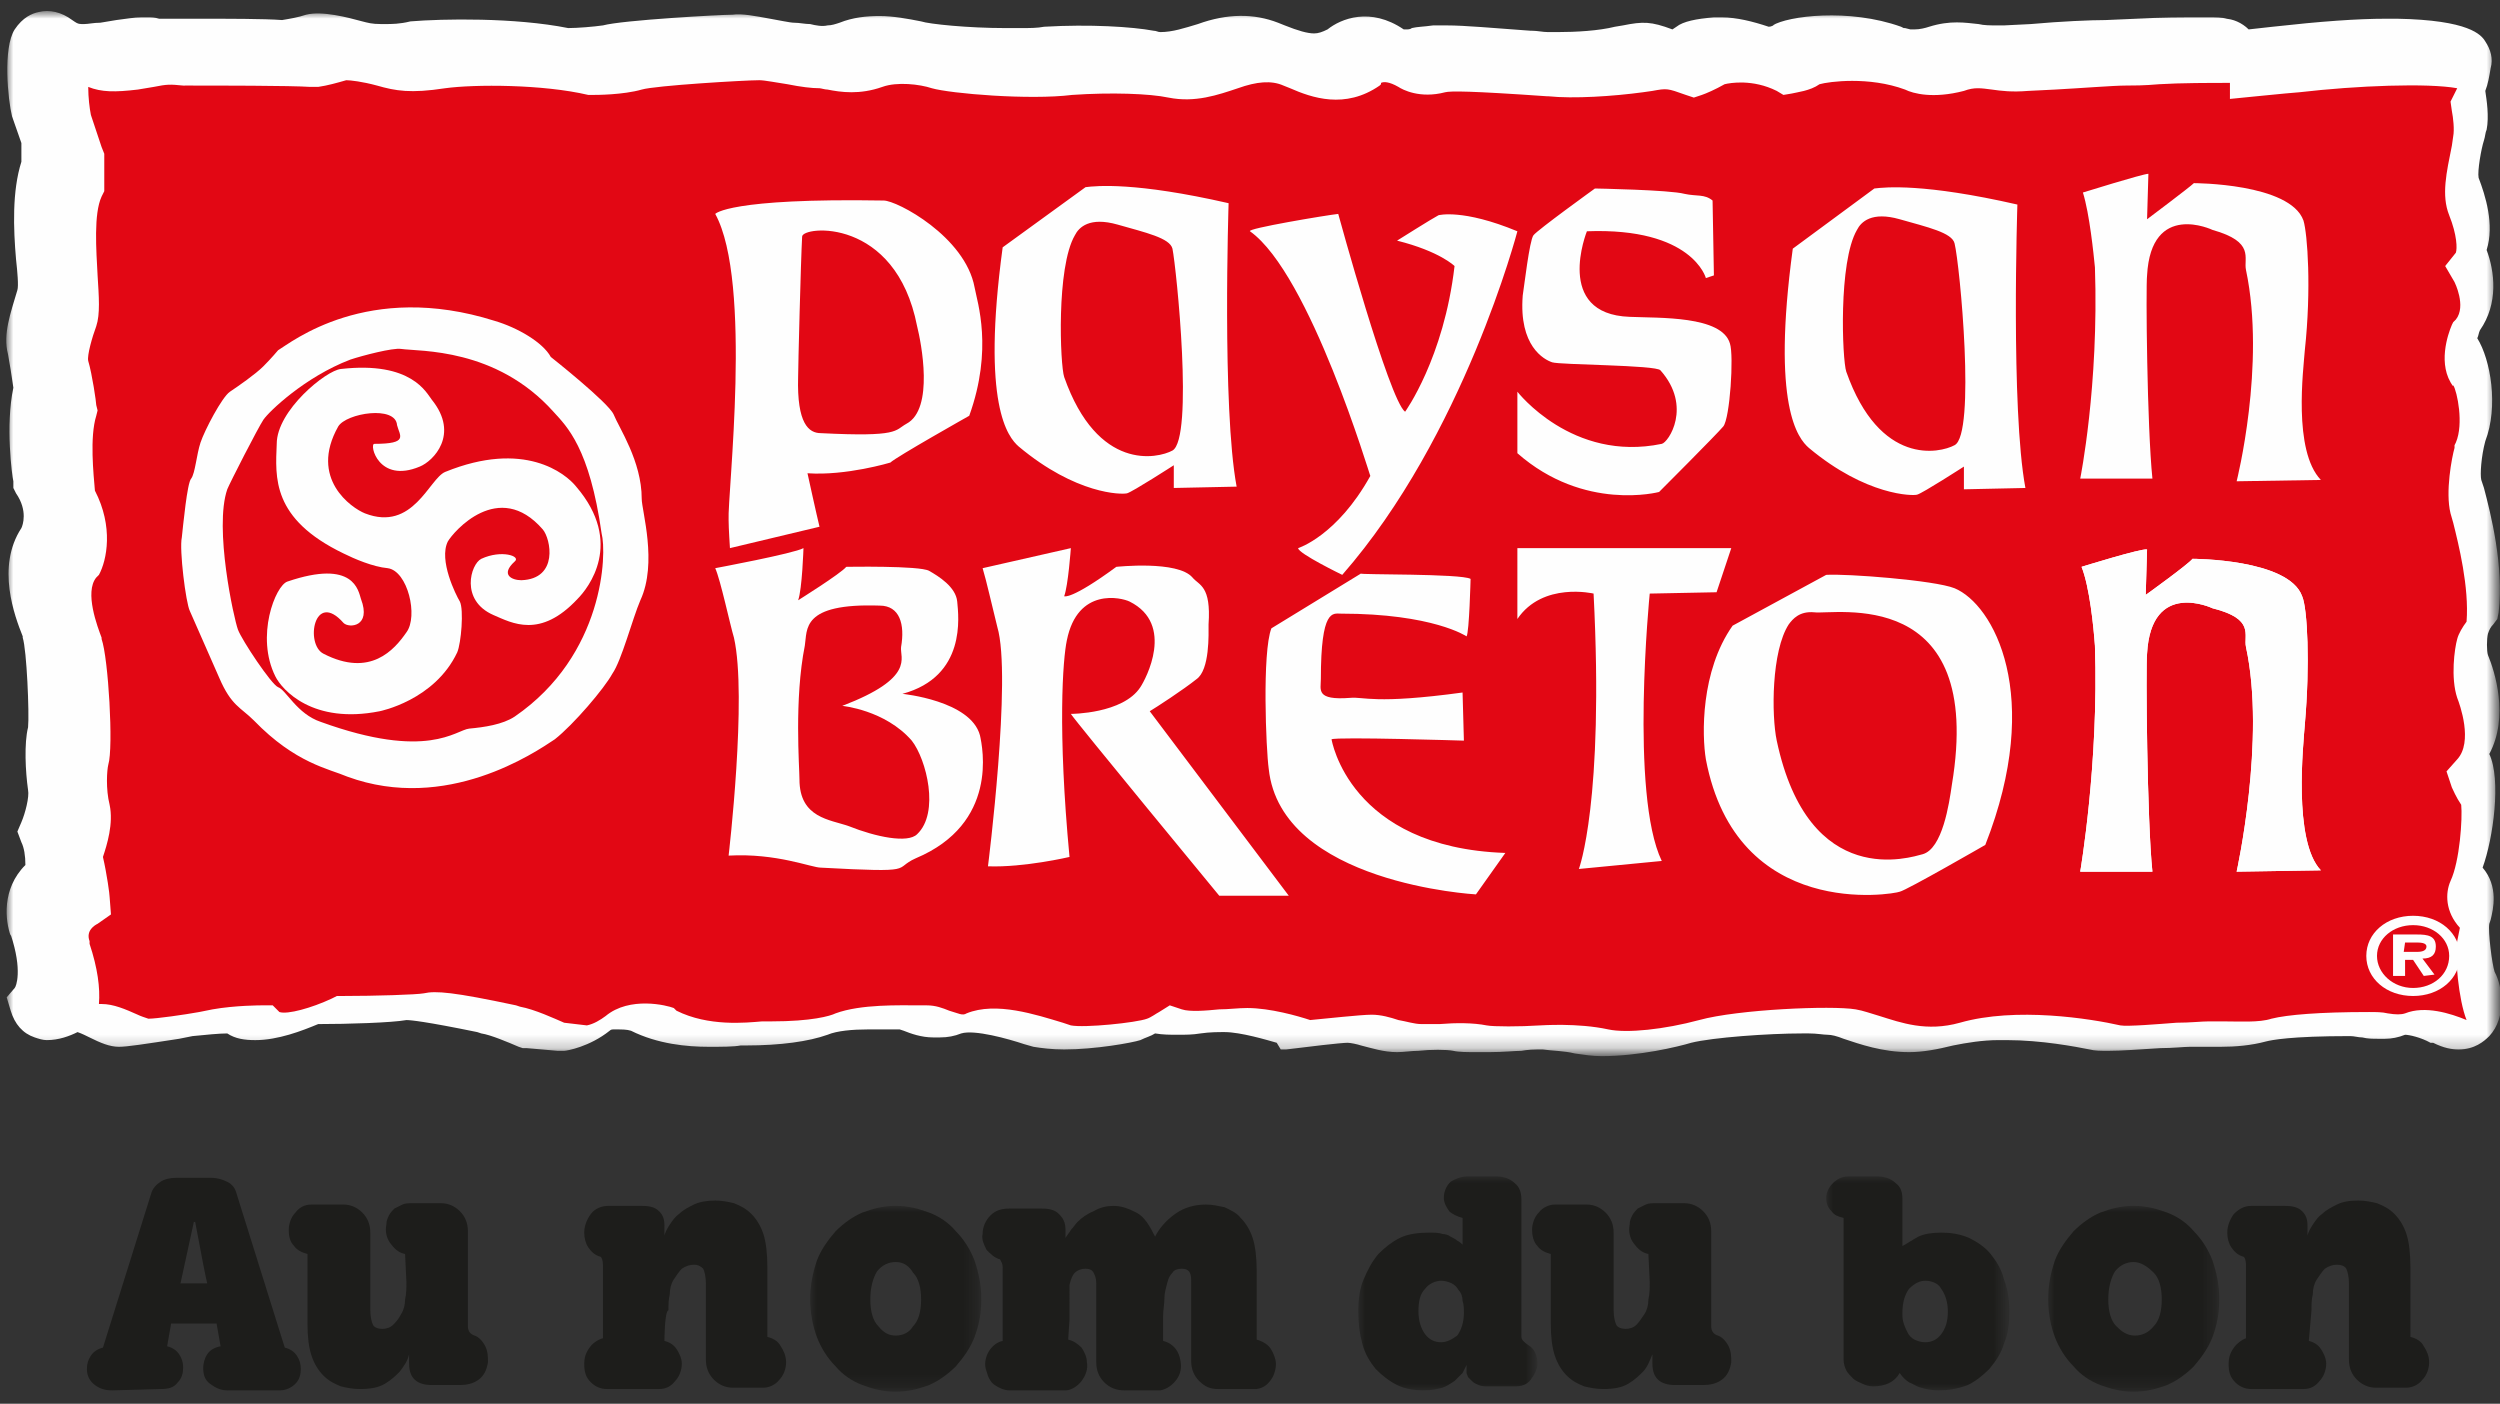 <?xml version="1.0" encoding="UTF-8"?> <svg xmlns="http://www.w3.org/2000/svg" version="1.1" id="Calque_1" x="0" y="0" viewBox="0 0 187 105" xml:space="preserve"><rect x="0" y="0" width="187" height="105" fill="#333333" stroke="none"/> <style> .st1,.st3,.st5{fill-rule:evenodd;clip-rule:evenodd;fill:#fff}.st3,.st5{fill:#fefefe}.st5{fill:#1d1d1b} </style> <g transform="translate(.5)"> <defs> <filter id="Adobe_OpacityMaskFilter" filterUnits="userSpaceOnUse" x="0" y=".9" width="186.5" height="77.9"> <feColorMatrix values="1 0 0 0 0 0 1 0 0 0 0 0 1 0 0 0 0 0 1 0"></feColorMatrix> </filter> </defs> <mask maskUnits="userSpaceOnUse" x="0" y=".9" width="186.5" height="77.9" id="b_1_"> <g filter="url(#Adobe_OpacityMaskFilter)"> <path id="a_1_" class="st1" d="M0 .9h186.5v77.9H0V.9z"></path> </g> </mask> <path d="M166.1 1.4h-.2c.6 0 1.3.3 1.8.8l1.8-.2c3.6-.4 6.3-.6 8.5-.6h.8c5.4.1 6.3 1.2 6.6 1.7.4.6.6 1.3.4 2-.1.6-.2 1.2-.4 1.7.1.7.3 1.9.1 2.9-.1.2-.1.5-.2.8-.2.6-.5 2.3-.4 2.8.5 1.3 1.2 3.5.6 5.4.6 1.6.9 4-.5 6-.1.2-.1.4-.2.6 1 1.6 1.6 5.1.6 7.7-.3 1.1-.4 2.5-.3 2.9l.2.6c.5 1.9 1.5 5.8 1.1 9.3l-.1.5-.3.4c-.2.2-.3.4-.4.7-.1.4-.1 1.3 0 1.6.5 1.2 1.6 4.6.1 7.4.9 1.9.3 6.3-.5 8.5 1.2 1.4.8 3.1.6 3.9l-.1.3c-.1.6.2 3 .4 3.6.6 1.1.9 3.4-.4 4.8-.4.4-1.1 1-2.3 1-.5 0-1.1-.1-1.9-.5h-.2c-.7-.4-1.6-.6-1.9-.6-.5.2-1 .3-1.5.3h-.5c-.4 0-.8 0-1.2-.1-.3 0-.6-.1-.9-.1-4.5 0-5.9.3-6.3.4-1.1.3-2.3.4-3.4.4h-2.3c-.4 0-1.3.1-2.2.1-1.6.1-2.9.2-3.9.2-.6 0-1 0-1.4-.1-1-.2-3.6-.7-6.2-.7h-.6c-1.2 0-2.4.2-3.4.4-1.2.3-2.3.5-3.3.5-2 0-3.7-.6-4.9-1-.5-.2-.9-.3-1.2-.3-.3 0-.8-.1-1.4-.1h-.5c-2.5 0-6.7.3-8.3.7-1 .3-3.9 1-6.7 1-.7 0-1.3-.1-2-.2-.8-.2-1.7-.2-2.4-.3h-.4c-.7 0-1.2.1-1.2.1-.4 0-1.4.1-2.4.1h-1c-.6 0-1.3 0-1.7-.1-.5-.1-1.7-.1-2.6 0-.5 0-1.1.1-1.6.1-1 0-1.9-.3-2.7-.5-.3-.1-.8-.2-1-.2-.5 0-3 .3-4.6.5h-.4L95 78c-.7-.2-2.7-.8-3.9-.8-.5 0-1.1 0-1.8.1-.6.1-1.1.1-1.7.1-.6 0-1.1 0-1.7-.1-.3.2-.7.3-1.1.5-.6.2-3.4.7-5.7.7-.9 0-1.7-.1-2.3-.2l-.7-.2c-1.2-.4-3.7-1.1-4.7-.8-.5.2-1 .3-1.6.3h-.5c-.9 0-1.7-.3-2.2-.5l-.3-.1h-2.4c-1.1 0-2.3.1-3 .4-1.4.5-3.5.8-6.1.8h-.4c-.5.1-1.4.1-2.4.1-1.6 0-3.8-.2-5.8-1.2-.3-.1-.7-.1-1.1-.1h-.2c-.1 0-.2 0-.3.1-1.5 1.2-3.2 1.5-3.4 1.5h-.5l-2.3-.2h-.3l-.3-.1c-.7-.3-2.1-.9-2.8-1l-.3-.1c-3.9-.8-5-.9-5.3-.9-1.1.2-4.4.3-6.6.3-1.2.5-3 1.2-4.7 1.2-.8 0-1.5-.1-2.1-.5-.6 0-1.6.1-2.6.2l-1 .2c-2.6.4-3.9.6-4.5.6-.7 0-1.4-.3-2.2-.7-.2-.1-.6-.3-.9-.4-.6.3-1.4.6-2.3.6-.3 0-.6-.1-.9-.2-.9-.3-1.5-1-1.8-2l-.3-1 .6-.7c.1-.1.6-1.3-.3-4v.1c-.4-1.1-.7-3.5 1.1-5.3 0-.7-.1-1.3-.3-1.7l-.3-.8.3-.7c.3-.7.6-1.9.5-2.4-.2-1.4-.3-3.5 0-4.7.1-1-.1-5.8-.4-6.7v-.1c-.6-1.5-2-5.2-.1-8.1.1-.2.5-1.3-.4-2.6l-.2-.4V36c-.1-.4-.6-4.2 0-7-.1-.7-.3-2-.4-2.5-.4-1.5.2-3.1.7-4.8.1-.3 0-1.4-.1-2.3-.2-2.3-.3-5.1.4-7.3v-1.4l-.7-2C.1 7.5-.3 3.6.6 2.2 1.2 1.3 1.9 1 2.4.9c.8-.2 1.7 0 2.5.6.3.2.4.3.7.3h.2c.3 0 .7-.1 1.2-.1l1.2-.2c.8-.1 1.3-.2 1.9-.2h.4c.3 0 .6 0 .9.1h2.9c2.2 0 5 0 6.3.1.6-.1 1.2-.2 1.8-.4 1.2-.3 3.1.2 4.2.5.4.1.7.2 1.4.2h.3c.5 0 1.1 0 1.9-.2 2.4-.2 7.8-.3 11.8.5.7 0 1.9-.1 2.6-.2 1.5-.4 8.8-.8 9.7-.8.7-.1 1.7.1 2.8.3.6.1 1.5.3 1.8.3.4 0 .8.1 1.2.1.4.1.9.2 1.3.1.3 0 .6-.1.9-.2 1-.4 2-.5 3-.5s2.1.2 3.1.4c.6.2 3.5.5 6.3.5h1.2c.6 0 1.2 0 1.7-.1 3.4-.2 6.6 0 8.2.3.2 0 .3.1.5.1.9 0 1.8-.3 2.8-.6 2.2-.8 4.2-.8 6-.1l.5.2c1 .4 1.7.6 2.2.6.3 0 .6-.1 1-.3 1-.8 3.2-1.7 5.7 0h.2c.1 0 .3 0 .4-.1.4-.1.9-.1 1.6-.2h1c1.4 0 3.5.2 6.3.4h.1c.4 0 .8.1 1.2.1h.7c1.4 0 3.1-.1 4.3-.4l.6-.1c1.5-.3 2.1-.3 3.7.3l.3-.2c.5-.4 1.5-.6 2.8-.7h.6c1.1 0 2.3.3 3.5.7.2 0 .3-.1.4-.1h-.1c1.1-.7 5.7-1.3 9.6.1l.2.1h.1l.4.1h.3c.4 0 .8-.1 1.1-.2 1.6-.5 2.7-.3 3.7-.2.4.1.9.1 1.4.1h.5l2-.1c2.2-.2 4.5-.3 5.6-.3l2.3-.1c1.8-.1 3.5-.1 4.8-.1h.6c.5 0 1 0 1.4.1" mask="url(#b_1_)" fill-rule="evenodd" clip-rule="evenodd" fill="#fefefe"></path> </g> <path class="st3" d="M30 77.5zm0 0zm0 0zm0 0z"></path> <path d="M179.9 75.8c-.3.1-.7.1-1.3 0-.4-.1-.9-.1-1.4-.1-3.7 0-6.1.2-7.3.5-.9.3-2.4.2-3.6.2h-1.1c-.5 0-1.4.1-2.4.1-1.3.1-3.7.3-4.2.2-2.2-.5-7.8-1.4-12-.2-2.5.7-4.4 0-6-.5-.7-.2-1.2-.4-1.8-.5-1.8-.3-8.8 0-11.7.8-2.6.7-5.4 1-6.8.7-2.3-.5-5-.3-5.1-.3-1.5.1-3.5.1-4 0-1-.2-2.3-.2-3.5-.1h-1.4c-.5 0-1.1-.2-1.7-.3-.6-.2-1.3-.4-2-.4-.8 0-3.5.3-4.6.4-.9-.3-3-.9-4.7-.9-.7 0-1.4.1-2.1.1-1 .1-2.2.2-2.8 0l-.9-.3-.8.5c-.2.1-.6.4-.9.5-.8.3-4.7.7-5.7.5l-.6-.2c-2-.6-5-1.6-7.2-.7-.3.2-.6 0-1.3-.2-.5-.2-1-.4-1.7-.4h-.5c-1.5 0-4.4-.1-6.3.6-.4.2-1.8.6-4.8.6H57c-1.2.1-4 .4-6.4-.8l-.1-.1-.1-.1c-.5-.2-3.3-.9-5.1.6-.4.3-.9.6-1.4.7l-1.7-.2c-.7-.3-2.2-1-3.3-1.2l-.3-.1c-4.7-1-6-1.1-6.9-.9-.5.1-3.6.2-6.1.2h-.4l-.4.2c-1.5.7-3.3 1.2-3.9 1l-.5-.5h-.8c-.1 0-2 0-3.7.3l-1 .2c-1.1.2-3.2.5-3.8.5-.3-.1-.6-.2-.8-.3-.9-.4-1.8-.8-2.7-.8h-.2c.1-1.2-.1-2.7-.7-4.5v-.2c-.3-.8.4-1.2.6-1.3l1-.7-.1-1.3c0-.2-.2-1.7-.5-3 .3-.9.8-2.5.5-3.9-.3-1.2-.2-2.6-.1-3 .4-1.3 0-8-.5-9.4v-.1c-.3-.8-1.3-3.4-.4-4.5l.1-.1.1-.1c.6-1.1 1.1-3.6-.3-6.3-.1-1.2-.4-4 .1-5.6l.1-.4-.1-.4c0-.2-.3-2.3-.6-3.3-.1-.4.3-1.8.6-2.6.3-.9.2-2.2.1-3.8-.1-1.9-.3-4.6.3-5.9l.2-.4v-2.8l-.2-.5-.8-2.4c-.1-.5-.2-1.3-.2-2.1 1 .4 2 .4 3.7.2l1.2-.2c1-.2 1.2-.2 2.2-.1H14c2.1 0 7.8 0 9.2.1h.6c.7-.1 1.4-.3 2.1-.5.3 0 1.2.1 2.3.4 1.4.4 2.5.6 5.1.2 2.2-.3 7.3-.3 10.7.5h.4c.2 0 2.2 0 3.6-.4 1-.3 7.7-.7 8.8-.7.4 0 1.4.2 2.1.3 1 .2 1.8.3 2.4.3.1 0 .4.1.6.1 1 .2 2.4.4 4.1-.2 1.1-.4 2.8-.2 3.7.1 1.4.4 7.3.9 10.5.5 2.9-.2 5.8-.1 7.2.2 2 .4 3.7-.2 5.2-.7 1.4-.5 2.5-.6 3.4-.2l.5.2c1.6.7 4.1 1.6 6.7-.2l.1-.1v-.1c.2-.1.6-.1 1.3.3.3.2 1.6.9 3.5.4.4-.1 1.9-.1 7.6.3h.1c1.9.2 4.9 0 7.1-.3l.7-.1c1.1-.2 1.1-.2 2.5.3l.6.2.6-.2c.3-.1 1-.4 1.7-.8.4-.1 2.1-.4 3.9.5l.5.3.6-.1c.4-.1 1.4-.2 2.1-.7.7-.2 3.7-.6 6.4.4.6.3 2.1.7 4.4.1.8-.3 1.3-.2 2.1-.1.7.1 1.5.2 2.7.1l2-.1c1.9-.1 4.4-.3 5.3-.3.5 0 1.4 0 2.5-.1 1.6-.1 3.9-.1 5.3-.1v1.2l2-.2c.1 0 1.9-.2 3.2-.3 4.3-.5 9.6-.7 11.8-.3l-.2.4-.3.6.1.7c.1.5.2 1.4.1 1.9l-.1.7c-.4 2-.8 3.7-.2 5.2.6 1.5.6 2.5.5 2.8l-.8 1 .7 1.2s.9 1.8.1 2.8l-.2.2-.1.2c-.3.7-1.1 3 .1 4.6v-.1c.3.5.8 2.9.2 4.3l-.1.2v.2c-.2.7-.7 3.3-.3 4.9l.2.7c.4 1.6 1.2 4.8 1 7.4-.3.4-.6.9-.7 1.3-.2.7-.5 2.9 0 4.4.2.5 1.2 3.3 0 4.6l-.8.9.4 1.2c.1.2.3.7.7 1.3.1 1-.1 4.2-.8 5.7-.4.9-.4 2.3.7 3.5l-.1.5-.1.5c-.2 1.1.1 4.4.7 5.9-1.2-.5-3.1-1.1-4.6-.5" fill-rule="evenodd" clip-rule="evenodd" fill="#e20714"></path> <path class="st3" d="M72.9 21.5c-.7-3.8-5.8-6.5-6.8-6.5-11.6-.2-12.6 1-12.6 1 2.8 5.1.9 21 1 22.9 0 .6.1 2.1.1 2.1l6.7-1.6c-.2-.8-.9-4-.9-4 2.9.2 6.2-.8 6.2-.8.4-.4 5.9-3.5 5.9-3.5 1.8-5 .6-8.5.4-9.6m-5.1 10.2c-.9.5-.5 1-6.4.7-.9 0-1.8-.7-1.7-4.2 0-.7.2-8.7.3-10.5 0-.8 7-1.5 8.6 6.7.3 1.2 1.3 6.2-.8 7.3m24.7 4.7c-1.1-5.9-.6-21.2-.6-21.2-7-1.6-9.9-1.3-10.7-1.2L75 18.5c-1.6 11.8.4 14.2 1.2 14.9 4.3 3.6 7.7 3.6 8.1 3.5.4-.1 3.5-2.1 3.5-2.1v1.7l4.7-.1m-4.8-2.7c-1.1.6-5.6 1.6-8.1-5.5-.3-.9-.6-8.2.8-10.6.3-.6 1.1-1.4 3.2-.8 2.1.6 3.9 1 4.1 1.8.3 1.5 1.6 14.2 0 15.1m63.8 2.8c-1.1-5.9-.6-21.2-.6-21.2-7-1.6-9.9-1.3-10.7-1.2l-6.1 4.5c-1.6 11.8.4 14.2 1.2 14.9 4.3 3.6 7.8 3.6 8.1 3.5.4-.1 3.5-2.1 3.5-2.1v1.7l4.6-.1m-5.3-3.2c-1.1.6-5.6 1.6-8.1-5.5-.3-.9-.6-8.2.8-10.6.3-.6 1.1-1.4 3.2-.8 2.1.6 3.9 1 4.1 1.8.4 1.6 1.6 14.3 0 15.1m-52.7-16c-.3-.2 5.7-1.2 6.6-1.3 0 0 3.8 13.9 5 14.8 0 0 2.9-4 3.7-10.9 0 0-1.1-1.1-4.3-1.9 0 0 2.7-1.7 3.1-1.9 0 0 1.8-.5 5.9 1.2 0 0-4 15.3-13.1 25.7 0 0-3.3-1.6-3.3-2 0 0 2.9-.9 5.4-5.4 0 .1-4.5-15.1-9-18.3m34.6-2.3l.1 5.6-.6.2s-1-3.8-8.9-3.5c0 0-2.5 6.2 3.2 6.4 2.2.1 6.9-.1 7.5 2 .3.9 0 5.6-.5 6.2-.5.6-4.8 4.9-4.8 4.9s-5.6 1.5-10.6-2.9v-4.6s4.1 5.3 10.8 3.9c.5-.1 2.3-2.8-.1-5.5-.3-.4-7.5-.4-8.1-.6-.6-.2-2.5-1.2-2.2-5 .1-.6.5-4.1.8-4.5.3-.4 4.6-3.5 4.6-3.5s5.6.1 6.7.4c.9.2 1.5 0 2.1.5m27.6 27.4s4.5-1.4 4.9-1.3l-.1 3.4s3.2-2.3 3.5-2.7c0 0 7.2 0 8.2 2.8.4.9.6 5.1.2 9.6-.1 1.4-.9 8.7 1.2 10.9l-6.3.1s2.2-9.9.7-16.8c-.2-.9.7-2.1-2.5-2.9 0 0-4.6-2.2-4.9 3.4-.1.9 0 12.5.4 16.3h-5.4s1.4-8.1 1.1-16.9c-.1-1.4-.4-4.4-1-5.9"></path> <path class="st3" d="M155.7 42.4s4.5-1.4 4.9-1.3l-.1 3.4s3.2-2.3 3.5-2.7c0 0 7.2 0 8.2 2.8.4.9.6 5.1.2 9.6-.1 1.4-.9 8.7 1.2 10.9l-6.3.1s2.2-9.9.7-16.8c-.2-.9.7-2.1-2.5-2.9 0 0-4.6-2.2-4.9 3.4-.1.9 0 12.5.4 16.3h-5.4s1.4-8.1 1.1-16.9c-.1-1.4-.4-4.4-1-5.9m.1-28s4.5-1.4 4.9-1.4l-.1 3.4s3.2-2.4 3.5-2.7c0 0 7.2 0 8.2 2.8.3 1 .6 5.1.1 9.7-.1 1.4-.9 7.5 1.2 9.7l-6.3.1s2.2-8.7.7-15.8c-.2-.9.7-2.1-2.5-3 0 0-4.6-2.2-4.9 3.4-.1.9 0 11.3.4 15.2h-5.4s1.4-6.9 1.1-15.8c-.1-1-.4-4-.9-5.6M73.3 55c-.7-2.6-5.8-3.1-5.8-3.1 4.8-1.3 4.2-5.8 4.1-6.9-.1-1.1-1.4-1.9-2.1-2.3-.7-.4-6.2-.3-6.2-.3-.4.5-3.6 2.5-3.6 2.5.3-.8.4-3.9.4-3.9-.7.4-6.6 1.5-6.6 1.5.4.9 1.1 4.2 1.4 5.2 1 4.4-.4 16.3-.4 16.3 3.6-.2 6.2.9 6.9.9 7.4.4 5.3.1 7.1-.7 6.2-2.6 5-8.3 4.8-9.2m-4.7 7.4c-.7.7-3.1.2-5.1-.6-1.4-.5-3.7-.6-3.7-3.5 0-.9-.4-6 .4-10 .2-1.2-.3-3.2 5.6-3 1.5 0 1.9 1.4 1.6 3.1-.1.8 1.1 2.3-4.4 4.4 0 0 3.2.3 5.2 2.6 1.1 1.4 2.1 5.4.4 7"></path> <path class="st3" d="M73.5 42.5l6.6-1.5s-.2 2.8-.5 3.6c0 0 .5.3 3.9-2.2 0 0 4.6-.5 5.7.8.5.6 1.4.6 1.2 3.5 0 .7.1 3.4-.9 4.1-1 .8-3 2.1-3.5 2.4L96.4 67h-5.2S80.4 53.9 80.1 53.4c0 0 3.9 0 5.2-2 .4-.6 2.6-4.7-.8-6.4-.6-.3-3.9-1.1-4.7 2.9-.3 1.4-.7 6.7.2 16.2 0 0-3.4.8-6.1.7 0 0 1.8-14.2.7-17.9-.4-1.6-.8-3.4-1.1-4.4m36.5.8s-.1 4-.3 4.3c0 0-2.5-1.7-9.4-1.7-.6 0-1.5-.4-1.5 4.9 0 .8-.4 1.6 2.2 1.4 1-.1 1.8.5 8.4-.4l.1 3.6s-9.5-.3-9.9-.1c0 0 1.3 8.1 13 8.5l-2.2 3.1s-14.6-.8-15.5-9.4c-.2-1.4-.5-8.7.2-10.5l6.7-4.1c-.2.1 7.5 0 8.2.4m3.5-2.3h16l-1.1 3.3-5 .1s-1.5 15 .9 20l-6.2.6s1.9-5 1.1-20.6c0 0-3.8-.9-5.7 1.9V41m32.7 3c-1.5-.6-8.1-1.1-9.6-1l-7 3.8c-2.4 3.4-2.3 8.2-2 10 2.3 12.1 14 10.1 14.5 9.9.5-.1 6.4-3.5 6.4-3.5 4.4-11.2.6-18-2.3-19.2m-.2 14.7c-.2 1.4-.7 4.8-2.2 5.2-.8.2-8.5 2.8-10.9-8.5-.4-1.9-.4-6.7.9-8.7.3-.4.8-1 1.9-.9 1.5.2 12.8-2.1 10.3 12.9M48 37.3c0-2.8-1.7-5.3-2.1-6.3-.4-.9-4.7-4.3-4.7-4.3-.6-1.1-2.5-2.2-4.2-2.7-9.5-3-15.2 1.6-16.2 2.2 0 0-.5.6-1.1 1.2-.6.6-1.9 1.5-2.5 1.9-.6.4-1.9 2.9-2.2 3.8-.3.9-.4 2.3-.7 2.7-.3.3-.6 3.5-.7 4.4-.2.9.3 4.9.6 5.5l2.2 5c.9 2.1 1.6 2.2 2.6 3.2 3.1 3.2 5.6 3.6 7 4.2 7.4 2.7 14-1.8 15.5-2.8 1.4-1.1 3.7-3.8 4.3-4.9.7-1 1.5-4.1 2.1-5.5 1.3-2.8.1-6.7.1-7.6m-9.5 16.3c-.9.6-2.3.8-3.4.9-1 .1-3.1 2.4-11.1-.5-1.8-.6-2.6-2.4-3.2-2.6-.5-.2-2.7-3.5-3-4.3-.3-.8-1.8-7.6-.8-10.5.2-.5 2.3-4.6 2.7-5.2.4-.6 3.1-3.2 6.5-4.5.9-.3 3.2-.9 3.8-.8 1.4.2 7.1-.1 11.4 4.7 1 1.1 2.7 2.7 3.6 9.1.4 1.5.2 9.1-6.5 13.7"></path> <path class="st3" d="M28 33.2c-.4 0 .3 3 3.4 1.7 1-.4 3-2.4.9-5-.4-.5-1.5-2.9-6.8-2.3-1.1.1-4.8 3.1-4.8 5.6-.1 2.5-.4 5.6 5 8.2.8.4 2.2 1 3.3 1.1 1.5.2 2.3 3.6 1.4 4.8-.9 1.3-2.7 3.4-6.2 1.6-1.4-.7-.7-4.8 1.5-2.3.4.4 2.1.3 1.3-1.8-.2-.6-.5-3-5.5-1.3-.9.3-2.4 4.1-.9 7.1.5 1 2.8 3.6 7.8 2.6 0 0 4.1-.8 5.8-4.4.3-.7.5-3.2.2-3.8-.3-.5-1.6-3.1-.9-4.5.4-.7 3.8-4.7 7.1-.9.6.7 1.2 3.7-1.6 3.8-.7 0-1.6-.4-.5-1.4.5-.4-1-.9-2.5-.2-.8.4-1.6 3.1.9 4.2 1.4.6 3.5 1.8 6.3-1.2.8-.8 3.5-4.2-.1-8.4-.8-1-3.9-3.5-9.8-1.1-1.2.5-2.4 4.5-6 3.1-1-.4-4.2-2.6-2-6.5.6-1 4.3-1.6 4.4-.1.2.8.9 1.4-1.7 1.4m152.5 41.3c2 0 3.5-1.3 3.5-3s-1.5-3-3.5-3-3.5 1.3-3.5 3 1.5 3 3.5 3m0-.6c1.5 0 2.7-1 2.7-2.4 0-1.3-1.2-2.3-2.7-2.3-1.5 0-2.7 1-2.7 2.3 0 1.3 1.2 2.4 2.7 2.4m-.7-2.7h1c.4 0 .7-.1.7-.4 0-.3-.5-.3-.8-.3h.2-1l-.1.7m1.5 1.8l-.8-1.2h-.6V73h-.9v-3.1h1.8c.8 0 1.4.1 1.4.9 0 .6-.3.9-1 .9l.9 1.2-.8.1"></path> <path class="st5" d="M15.5 96c-.1-.4-.4-1.9-.9-4.6h-.1l-1 4.6h2zm-7.1 8c-.5 0-.9-.1-1.3-.4-.4-.3-.6-.7-.6-1.2 0-.4.1-.7.3-1 .2-.3.5-.5.9-.6l3.6-11.5c.1-.4.4-.7.7-.9.3-.2.7-.3 1.2-.3h2.6c.4 0 .8.1 1.2.3.4.2.6.5.7.9l3.6 11.5c.4.1.7.3.9.6.2.3.3.6.3 1s-.1.8-.4 1.1c-.3.3-.7.5-1.2.5H17c-.5 0-.9-.2-1.3-.5s-.5-.7-.5-1.2c0-.3.1-.7.3-1 .2-.3.5-.5 1-.6l-.3-1.7h-3.4l-.3 1.7c.4.1.7.3.9.6.2.3.3.6.3 1s-.1.8-.4 1.1c-.3.4-.7.5-1.3.5l-3.6.1zm21.9-10.2c-.5-.1-.8-.4-1.1-.8-.3-.4-.4-.9-.3-1.4 0-.3.1-.5.2-.7.1-.2.3-.4.4-.5l.6-.3c.2-.1.5-.1.7-.1H33c.5 0 1 .2 1.4.6.4.4.6.9.6 1.5v7.1c0 .4.2.6.5.7.3.1.6.4.8.8.2.4.2.8.2 1.2-.1.6-.3 1-.7 1.3-.4.3-.9.4-1.4.4h-2.1c-1.1 0-1.7-.5-1.7-1.6v-.7c-.1.5-.4.9-.7 1.3-.3.3-.6.6-1.1.9-.5.3-1.1.4-1.9.4-.5 0-1-.1-1.4-.2-.5-.2-.9-.4-1.3-.8s-.7-.9-.9-1.5c-.2-.6-.3-1.4-.3-2.4v-5.2c-.4-.1-.8-.3-1-.6-.3-.3-.4-.7-.4-1.2s.2-1 .5-1.3c.3-.4.7-.6 1.2-.6h2.4c.5 0 1 .2 1.4.6.4.4.6.9.6 1.5V98c0 .5.1.9.2 1.1.1.2.4.3.7.3.3 0 .6-.1.8-.3.2-.2.4-.4.6-.8.2-.3.3-.7.3-1.1.1-.4.1-.9.1-1.3l-.1-2.1zm19.4 6.5c.4.1.7.3.9.6.2.3.4.7.4 1.1 0 .5-.2 1-.5 1.3-.3.4-.7.6-1.2.6h-3.9c-.5 0-.9-.2-1.2-.5-.4-.4-.5-.8-.5-1.4 0-.4.1-.8.4-1.2.2-.3.6-.6 1-.7v-5.5c0-.3-.1-.6-.2-.6-.4-.1-.7-.4-.9-.7-.2-.3-.3-.7-.3-1.1 0-.5.2-1 .5-1.4.3-.4.8-.6 1.3-.6H48c.6 0 1 .1 1.3.4.3.3.4.6.4 1.1v.7c.1-.3.2-.5.4-.8.2-.3.4-.6.7-.8.3-.3.7-.5 1.1-.7.4-.2 1-.3 1.6-.3.5 0 1 .1 1.4.2.5.2.9.4 1.3.8s.7.9.9 1.5c.2.6.3 1.5.3 2.5v5.2c.4.1.8.3 1 .7.2.3.4.7.4 1.2s-.2 1-.5 1.3c-.3.4-.8.6-1.2.6h-2.3c-.5 0-1-.2-1.4-.6s-.6-.9-.6-1.5V96c0-.5-.1-.9-.2-1.1-.2-.2-.4-.3-.7-.3-.3 0-.6.1-.9.3-.2.2-.4.5-.6.8-.2.3-.3.7-.3 1.1-.1.4-.1.8-.1 1.2-.3.1-.3 2.3-.3 2.3z"></path> <g transform="translate(60.5 90)"> <defs> <filter id="Adobe_OpacityMaskFilter_1_" filterUnits="userSpaceOnUse" x=".1" y=".2" width="12.8" height="13.9"> <feColorMatrix values="1 0 0 0 0 0 1 0 0 0 0 0 1 0 0 0 0 0 1 0"></feColorMatrix> </filter> </defs> <mask maskUnits="userSpaceOnUse" x=".1" y=".2" width="12.8" height="13.9" id="d_1_"> <g filter="url(#Adobe_OpacityMaskFilter_1_)"> <path id="c_1_" class="st1" d="M.1.2h12.8v13.9H.1V.2z"></path> </g> </mask> <path d="M4.6 7.2c0 .9.2 1.6.6 2 .4.5.8.7 1.3.7s1-.2 1.3-.7c.4-.4.6-1.1.6-2 0-.9-.2-1.6-.6-2-.3-.5-.7-.8-1.3-.8-.5 0-1 .2-1.4.7-.3.5-.5 1.2-.5 2.1m-4.5 0c0-1.1.2-2 .5-2.9.3-.8.8-1.5 1.4-2.2.6-.6 1.3-1.1 2-1.4C4.8.4 5.6.2 6.5.2c.9 0 1.7.2 2.5.5s1.5.8 2 1.4c.6.6 1.1 1.4 1.4 2.2.3.9.5 1.8.5 2.9 0 1.1-.2 2-.5 2.8-.3.8-.8 1.5-1.4 2.2-.6.6-1.3 1.1-2 1.4-.8.3-1.6.5-2.5.5-.9 0-1.7-.2-2.5-.5s-1.5-.8-2-1.4C1.4 11.6.9 10.8.6 10 .3 9.2.1 8.2.1 7.2" mask="url(#d_1_)" fill-rule="evenodd" clip-rule="evenodd" fill="#1d1d1b"></path> </g> <path class="st5" d="M79.9 100.2c.4.1.7.3 1 .6.2.3.4.7.4 1.1.1.5-.1 1-.4 1.4-.3.4-.8.7-1.2.7h-4.2c-.4 0-.8-.2-1.1-.4-.3-.2-.5-.6-.6-1-.2-.5-.1-1 .1-1.4.2-.4.6-.8 1.1-.9v-5.5c0-.3-.1-.4-.2-.6-.4-.1-.7-.4-1-.7-.2-.4-.4-.8-.3-1.2 0-.5.2-1 .6-1.4.4-.4.9-.5 1.4-.5h2.4c.6 0 1 .1 1.3.4.3.3.5.6.5 1.2v.6c.1-.2.3-.4.4-.6.2-.2.3-.4.5-.6.3-.3.7-.6 1.2-.8.5-.3 1-.4 1.5-.4.6 0 1.1.2 1.7.5.6.3 1 1 1.4 1.8.3-.6.8-1.2 1.5-1.7s1.5-.7 2.3-.7c.5 0 .9.1 1.4.2.4.2.9.4 1.2.8.4.4.7.9.9 1.5.2.6.3 1.5.3 2.4v5.2c.3.1.6.2.9.5.2.2.4.6.5 1 .1.4 0 .9-.2 1.3-.3.5-.6.8-1.2.9h-2.9c-.6 0-1-.2-1.4-.6-.4-.4-.6-.9-.6-1.5V96c0-.4 0-.6-.1-.8-.1-.2-.3-.3-.6-.3s-.6.1-.7.3c-.2.2-.3.4-.4.8-.1.4-.2.7-.2 1.1 0 .4-.1.9-.1 1.4v1.8c.8.2 1.2.8 1.3 1.5.1.5 0 1-.3 1.4-.3.4-.7.7-1.2.8h-2.7c-.6 0-1.1-.2-1.5-.6-.4-.4-.6-.9-.6-1.5V96c0-.4-.1-.6-.2-.8-.1-.2-.3-.3-.6-.3s-.6.1-.8.3c-.2.2-.3.5-.4.9V98.7l-.1 1.5z"></path> <g transform="translate(101.5 88)"> <defs> <filter id="Adobe_OpacityMaskFilter_2_" filterUnits="userSpaceOnUse" x=".1" y="0" width="13.4" height="16"> <feColorMatrix values="1 0 0 0 0 0 1 0 0 0 0 0 1 0 0 0 0 0 1 0"></feColorMatrix> </filter> </defs> <mask maskUnits="userSpaceOnUse" x=".1" y="0" width="13.4" height="16" id="f_1_"> <g filter="url(#Adobe_OpacityMaskFilter_2_)"> <path id="e_1_" class="st1" d="M.1 0h13.4v16H.1V0z"></path> </g> </mask> <path d="M4.6 10.1c0 .7.2 1.3.5 1.7.3.4.7.6 1.2.6.4 0 .8-.2 1.2-.5.3-.4.5-1 .5-1.7 0-.3 0-.6-.1-.9 0-.3-.1-.6-.3-.8-.1-.2-.3-.4-.5-.5-.2-.1-.5-.2-.8-.2-.4 0-.9.2-1.2.6-.4.4-.5 1-.5 1.7m-4.5 0c0-.9.1-1.7.4-2.4.3-.7.6-1.3 1.1-1.9.5-.5 1-.9 1.6-1.2.6-.3 1.4-.4 2.2-.4.4 0 .7 0 1 .1.2 0 .5.1.6.2.2.1.4.2.5.3.2.1.3.2.4.3v-2c-.4-.1-.8-.3-1-.5-.2-.3-.4-.6-.4-1 0-.5.2-.9.5-1.2.3-.2.8-.4 1.2-.4h2.3c.5 0 1 .2 1.3.5.4.3.5.8.5 1.2V12c0 .2.2.4.5.6.5.3.7.8.7 1.4 0 .4-.2.8-.5 1.2s-.7.5-1.2.5h-2c-.2 0-.5 0-.7-.1-.2-.1-.3-.1-.5-.3l-.3-.3c0-.1-.1-.2-.1-.3v-.6l-.3.6-.6.6c-.3.2-.6.4-.9.5-.4.1-.8.2-1.4.2-.7 0-1.4-.1-2-.4-.6-.3-1.1-.7-1.6-1.2-.4-.5-.8-1.1-1-1.9-.2-.7-.3-1.5-.3-2.4" mask="url(#f_1_)" fill-rule="evenodd" clip-rule="evenodd" fill="#1d1d1b"></path> </g> <path class="st5" d="M123.3 93.8c-.5-.1-.8-.4-1.1-.8-.3-.4-.4-.9-.3-1.4 0-.3.1-.5.2-.7.1-.2.3-.4.4-.5l.6-.3c.2-.1.5-.1.7-.1h2.2c.5 0 1 .2 1.4.6.4.4.6.9.6 1.5v7.1c0 .4.2.6.5.7.3.1.6.4.8.8.2.4.2.8.2 1.2-.1.6-.3 1-.7 1.3-.4.3-.9.4-1.4.4h-2.1c-1.1 0-1.7-.5-1.7-1.6v-.7c-.2.5-.4 1-.7 1.3-.3.3-.6.6-1.1.9-.5.3-1.1.4-1.9.4-.5 0-1-.1-1.4-.2-.5-.2-.9-.4-1.3-.8s-.7-.9-.9-1.5c-.2-.6-.3-1.4-.3-2.4v-5.2c-.4-.1-.8-.3-1-.6-.3-.3-.4-.8-.4-1.2 0-.5.2-1 .5-1.3.3-.4.8-.6 1.2-.6h2.4c.5 0 1 .2 1.4.6.4.4.6.9.6 1.5V98c0 .5.1.9.2 1.1.1.2.4.3.7.3.3 0 .6-.1.8-.3.2-.2.4-.5.6-.8.2-.3.3-.7.3-1.1.1-.4.1-.9.1-1.3l-.1-2.1z"></path> <g transform="translate(136.5 88)"> <defs> <filter id="Adobe_OpacityMaskFilter_3_" filterUnits="userSpaceOnUse" x=".1" y="0" width="13.6" height="16"> <feColorMatrix values="1 0 0 0 0 0 1 0 0 0 0 0 1 0 0 0 0 0 1 0"></feColorMatrix> </filter> </defs> <mask maskUnits="userSpaceOnUse" x=".1" y="0" width="13.6" height="16" id="h_1_"> <g filter="url(#Adobe_OpacityMaskFilter_3_)"> <path id="g_1_" class="st1" d="M.1 0h13.6v16H.1V0z"></path> </g> </mask> <path d="M5.8 10.2c0 .3 0 .5.1.8.1.3.2.5.3.7s.3.4.5.5c.2.1.5.2.8.2.5 0 .9-.2 1.2-.6.3-.4.5-.9.5-1.7 0-.7-.2-1.3-.5-1.7-.2-.4-.7-.6-1.2-.6-.4 0-.8.2-1.2.6-.3.4-.5 1-.5 1.8m.5 5.2c-.3-.2-.5-.4-.7-.7-.4.7-1.1 1-2 1-.3 0-.6-.1-.8-.2-.2-.1-.5-.2-.7-.4-.2-.2-.4-.4-.5-.6-.1-.2-.2-.5-.2-.8V3.1C1 3 .7 2.9.5 2.6c-.3-.3-.4-.6-.4-1S.3.8.6.5C.9.2 1.3 0 1.7 0H4c.5 0 1 .2 1.3.5.4.3.5.7.5 1.2v3.5c.4-.2.8-.5 1.2-.7.4-.2 1-.3 1.7-.3s1.4.1 2.1.4c.6.3 1.2.7 1.6 1.2.4.5.8 1.1 1 1.9.3.8.4 1.6.4 2.4 0 .9-.1 1.7-.4 2.4-.2.7-.6 1.3-1.1 1.9-.5.5-1 .9-1.6 1.2-.8.3-1.5.4-2.2.4-.5 0-1-.1-1.3-.2-.4-.1-.6-.3-.9-.4" mask="url(#h_1_)" fill-rule="evenodd" clip-rule="evenodd" fill="#1d1d1b"></path> </g> <g transform="translate(152.5 90)"> <defs> <filter id="Adobe_OpacityMaskFilter_4_" filterUnits="userSpaceOnUse" x=".7" y=".2" width="12.8" height="13.9"> <feColorMatrix values="1 0 0 0 0 0 1 0 0 0 0 0 1 0 0 0 0 0 1 0"></feColorMatrix> </filter> </defs> <mask maskUnits="userSpaceOnUse" x=".7" y=".2" width="12.8" height="13.9" id="j_1_"> <g filter="url(#Adobe_OpacityMaskFilter_4_)"> <path id="i_1_" class="st1" d="M.7.2h12.8v13.9H.7V.2z"></path> </g> </mask> <path d="M5.2 7.2c0 .9.2 1.6.6 2 .4.4.8.7 1.4.7.5 0 1-.2 1.4-.7.4-.4.6-1.1.6-2 0-.9-.2-1.6-.6-2-.5-.5-1-.8-1.5-.8s-1 .2-1.4.7c-.3.5-.5 1.2-.5 2.1m-4.5 0c0-1.1.2-2 .5-2.9.3-.8.8-1.5 1.4-2.2.6-.6 1.3-1.1 2-1.4C5.4.4 6.2.2 7.1.2c.9 0 1.7.2 2.5.5s1.5.8 2 1.4c.6.6 1.1 1.4 1.4 2.2.3.9.5 1.8.5 2.9 0 1.1-.2 2-.5 2.8-.3.8-.8 1.5-1.4 2.2-.6.6-1.3 1.1-2 1.4-.8.3-1.6.5-2.5.5-.9 0-1.7-.2-2.5-.5s-1.5-.8-2-1.4c-.6-.6-1.1-1.4-1.4-2.2C.9 9.2.7 8.2.7 7.2" mask="url(#j_1_)" fill-rule="evenodd" clip-rule="evenodd" fill="#1d1d1b"></path> </g> <path class="st5" d="M172.7 100.3c.4.1.7.3.9.6.2.3.4.7.4 1.1 0 .5-.2 1-.5 1.3-.3.4-.7.6-1.2.6h-3.9c-.5 0-.9-.2-1.2-.5-.4-.4-.5-.8-.5-1.4 0-.4.1-.8.4-1.2.2-.3.6-.6.9-.7v-5.5c0-.3-.1-.6-.2-.6-.4-.1-.7-.4-.9-.7-.2-.3-.3-.7-.3-1.1 0-.5.2-1 .5-1.4.4-.4.8-.6 1.3-.6h2.5c.6 0 1 .1 1.3.4.3.3.4.6.4 1.1v.7c.1-.3.2-.5.4-.8.2-.3.4-.6.7-.8.3-.3.7-.5 1.1-.7.4-.2.9-.3 1.6-.3.5 0 1 .1 1.4.2.5.2.9.4 1.3.8s.7.9.9 1.5c.2.6.3 1.5.3 2.5v5.2c.4.1.8.3 1 .7.2.3.4.7.4 1.2s-.2 1-.5 1.3c-.3.4-.8.6-1.2.6h-2.3c-.5 0-1-.2-1.4-.6-.4-.4-.6-.9-.6-1.5V96c0-.5-.1-.9-.2-1.1-.1-.2-.4-.3-.7-.3-.3 0-.6.1-.9.3-.2.2-.4.5-.6.8-.2.3-.3.7-.3 1.1-.1.4-.1.8-.1 1.2l-.2 2.3z"></path> </svg> 